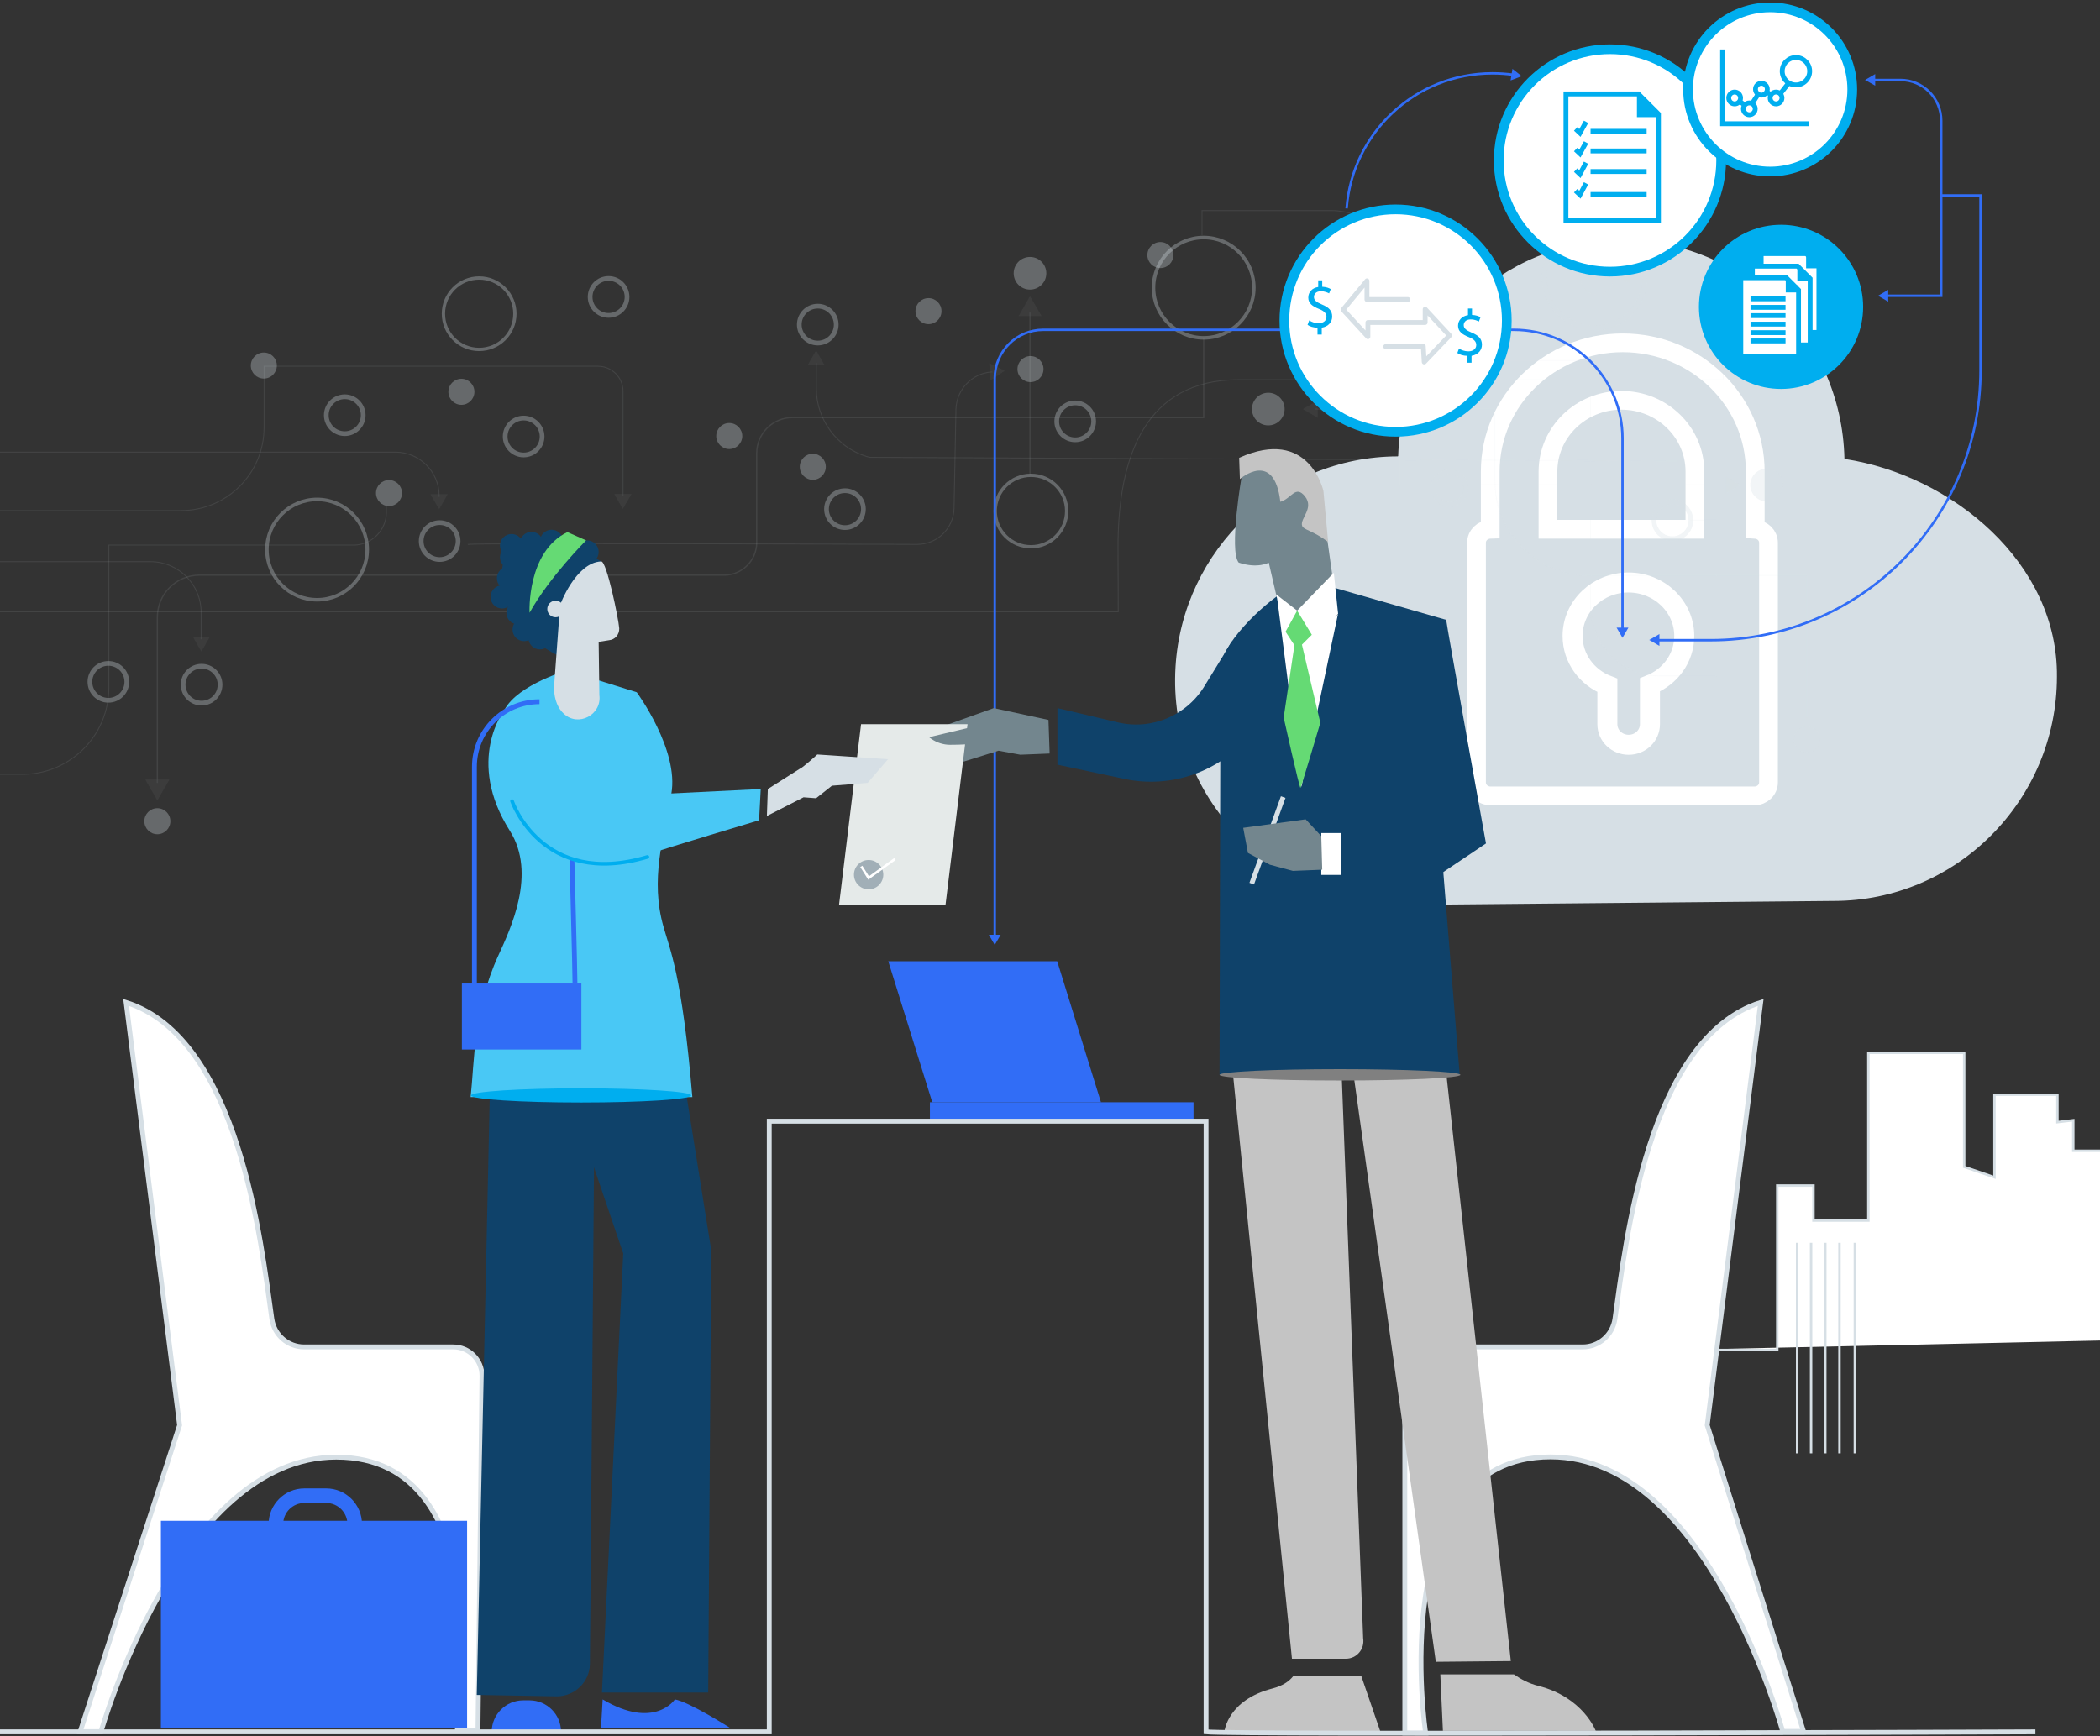 <svg width="670" height="554" viewBox="0 0 670 554" fill="none" xmlns="http://www.w3.org/2000/svg">
<rect x="0" y="0" width="670" height="554" fill="#333333" stroke="none"/>
<g clip-path="url(#clip0)">
<g clip-path="url(#clip1)">
<path d="M588.617 146.463C588.542 146.463 588.466 146.387 588.466 146.312C587.56 107.357 556.004 76.555 517.276 76.555C478.926 76.555 447.37 107.432 446.086 145.481C446.086 145.557 446.011 145.632 445.935 145.632C408.264 145.708 377.312 175.453 375.048 212.747C372.481 254.496 406.226 288.771 447.898 288.771L585.069 287.487C624.25 287.487 656.259 255.327 656.259 215.918C656.637 179.756 622.967 151.748 588.617 146.463Z" fill="#D6DFE5"/>
<path d="M471.078 173.188V249.664C471.078 252.004 473.041 253.967 475.532 253.967H559.783C562.198 253.967 564.237 252.08 564.237 249.664V173.188C564.237 170.847 562.349 169.035 560.009 168.885V150.464C560.009 127.815 541.06 109.395 517.733 109.395C494.406 109.395 475.457 127.815 475.457 150.464V168.885C472.965 168.96 471.078 170.847 471.078 173.188ZM540.758 150.464V168.885H493.877V150.464C493.877 137.932 504.371 127.74 517.28 127.74C530.265 127.74 540.758 137.932 540.758 150.464Z" stroke="white" stroke-width="5.98" stroke-miterlimit="10"/>
<path d="M537.359 202.933C537.359 193.496 529.357 185.871 519.543 185.871C509.729 185.871 501.727 193.496 501.727 202.933C501.727 210.105 506.332 216.22 512.824 218.711V231.093C512.824 234.716 515.844 237.661 519.618 237.661C523.393 237.661 526.413 234.716 526.413 231.093V218.56C532.905 215.994 537.359 209.954 537.359 202.933Z" stroke="white" stroke-width="6.384" stroke-miterlimit="10"/>
<g opacity="0.56">
<path opacity="0.56" d="M576.465 240.078C578.758 240.078 580.617 238.219 580.617 235.926C580.617 233.632 578.758 231.773 576.465 231.773C574.171 231.773 572.312 233.632 572.312 235.926C572.312 238.219 574.171 240.078 576.465 240.078Z" fill="#D6DFE5"/>
<path opacity="0.56" d="M84.176 120.797C86.469 120.797 88.328 118.938 88.328 116.644C88.328 114.351 86.469 112.492 84.176 112.492C81.882 112.492 80.023 114.351 80.023 116.644C80.023 118.938 81.882 120.797 84.176 120.797Z" fill="#D6DFE5"/>
<path opacity="0.56" d="M259.32 153.105C261.613 153.105 263.472 151.246 263.472 148.953C263.472 146.66 261.613 144.801 259.32 144.801C257.027 144.801 255.168 146.66 255.168 148.953C255.168 151.246 257.027 153.105 259.32 153.105Z" fill="#D6DFE5"/>
<path opacity="0.56" d="M124.109 161.488C126.402 161.488 128.261 159.629 128.261 157.336C128.261 155.043 126.402 153.184 124.109 153.184C121.816 153.184 119.957 155.043 119.957 157.336C119.957 159.629 121.816 161.488 124.109 161.488Z" fill="#D6DFE5"/>
<path opacity="0.56" d="M328.773 121.926C331.066 121.926 332.925 120.067 332.925 117.773C332.925 115.48 331.066 113.621 328.773 113.621C326.48 113.621 324.621 115.48 324.621 117.773C324.621 120.067 326.48 121.926 328.773 121.926Z" fill="#D6DFE5"/>
<path opacity="0.56" d="M370.219 85.539C372.512 85.539 374.371 83.68 374.371 81.387C374.371 79.093 372.512 77.234 370.219 77.234C367.925 77.234 366.066 79.093 366.066 81.387C366.066 83.68 367.925 85.539 370.219 85.539Z" fill="#D6DFE5"/>
<path opacity="0.56" d="M147.211 129.176C149.504 129.176 151.363 127.317 151.363 125.023C151.363 122.73 149.504 120.871 147.211 120.871C144.918 120.871 143.059 122.73 143.059 125.023C143.059 127.317 144.918 129.176 147.211 129.176Z" fill="#D6DFE5"/>
<path opacity="0.56" d="M296.234 103.433C298.527 103.433 300.386 101.574 300.386 99.281C300.386 96.988 298.527 95.129 296.234 95.129C293.941 95.129 292.082 96.988 292.082 99.281C292.082 101.574 293.941 103.433 296.234 103.433Z" fill="#D6DFE5"/>
<path opacity="0.56" d="M232.668 143.293C234.961 143.293 236.82 141.434 236.82 139.14C236.82 136.847 234.961 134.988 232.668 134.988C230.375 134.988 228.516 136.847 228.516 139.14C228.516 141.434 230.375 143.293 232.668 143.293Z" fill="#D6DFE5"/>
<path opacity="0.56" d="M50.203 266.199C52.496 266.199 54.355 264.34 54.355 262.047C54.355 259.754 52.496 257.895 50.203 257.895C47.91 257.895 46.051 259.754 46.051 262.047C46.051 264.34 47.91 266.199 50.203 266.199Z" fill="#D6DFE5"/>
<path opacity="0.56" d="M328.623 92.41C331.5 92.41 333.832 90.078 333.832 87.201C333.832 84.324 331.5 81.992 328.623 81.992C325.746 81.992 323.414 84.324 323.414 87.201C323.414 90.078 325.746 92.41 328.623 92.41Z" fill="#D6DFE5"/>
<path opacity="0.56" d="M563.631 159.977C566.508 159.977 568.84 157.645 568.84 154.768C568.84 151.891 566.508 149.559 563.631 149.559C560.754 149.559 558.422 151.891 558.422 154.768C558.422 157.645 560.754 159.977 563.631 159.977Z" fill="#D6DFE5"/>
<path opacity="0.56" d="M404.643 135.743C407.519 135.743 409.852 133.41 409.852 130.533C409.852 127.656 407.519 125.324 404.643 125.324C401.766 125.324 399.434 127.656 399.434 130.533C399.434 133.41 401.766 135.743 404.643 135.743Z" fill="#D6DFE5"/>
<path opacity="0.56" d="M426.311 119.36C429.187 119.36 431.52 117.027 431.52 114.151C431.52 111.274 429.187 108.941 426.311 108.941C423.434 108.941 421.102 111.274 421.102 114.151C421.102 117.027 423.434 119.36 426.311 119.36Z" fill="#D6DFE5"/>
<path opacity="0.56" d="M509.502 93.993C512.379 93.993 514.711 91.66 514.711 88.783C514.711 85.906 512.379 83.574 509.502 83.574C506.625 83.574 504.293 85.906 504.293 88.783C504.293 91.66 506.625 93.993 509.502 93.993Z" fill="#D6DFE5"/>
</g>
<g opacity="0.56">
<path opacity="0.56" d="M260.904 109.469C264.156 109.469 266.793 106.832 266.793 103.58C266.793 100.328 264.156 97.691 260.904 97.691C257.652 97.691 255.016 100.328 255.016 103.58C255.016 106.832 257.652 109.469 260.904 109.469Z" stroke="#D6DFE5" stroke-width="1.505" stroke-miterlimit="10"/>
<path opacity="0.56" d="M101.161 191.381C110 191.381 117.165 184.215 117.165 175.376C117.165 166.537 110 159.371 101.161 159.371C92.322 159.371 85.156 166.537 85.156 175.376C85.156 184.215 92.322 191.381 101.161 191.381Z" stroke="#D6DFE5" stroke-width="1.129" stroke-miterlimit="10"/>
<path opacity="0.56" d="M140.267 178.547C143.519 178.547 146.156 175.91 146.156 172.658C146.156 169.406 143.519 166.77 140.267 166.77C137.015 166.77 134.379 169.406 134.379 172.658C134.379 175.91 137.015 178.547 140.267 178.547Z" stroke="#D6DFE5" stroke-width="1.505" stroke-miterlimit="10"/>
<path opacity="0.56" d="M64.318 224.371C67.57 224.371 70.207 221.735 70.207 218.482C70.207 215.23 67.57 212.594 64.318 212.594C61.066 212.594 58.43 215.23 58.43 218.482C58.43 221.735 61.066 224.371 64.318 224.371Z" stroke="#D6DFE5" stroke-width="1.505" stroke-miterlimit="10"/>
<path opacity="0.56" d="M533.584 171.902C536.836 171.902 539.472 169.266 539.472 166.014C539.472 162.761 536.836 160.125 533.584 160.125C530.332 160.125 527.695 162.761 527.695 166.014C527.695 169.266 530.332 171.902 533.584 171.902Z" stroke="#D6DFE5" stroke-width="1.505" stroke-miterlimit="10"/>
<path opacity="0.56" d="M384.032 107.807C392.871 107.807 400.036 100.641 400.036 91.802C400.036 82.963 392.871 75.797 384.032 75.797C375.193 75.797 368.027 82.963 368.027 91.802C368.027 100.641 375.193 107.807 384.032 107.807Z" stroke="#D6DFE5" stroke-width="1.129" stroke-miterlimit="10"/>
<path opacity="0.56" d="M508.747 104.639C517.586 104.639 524.751 97.473 524.751 88.634C524.751 79.795 517.586 72.629 508.747 72.629C499.908 72.629 492.742 79.795 492.742 88.634C492.742 97.473 499.908 104.639 508.747 104.639Z" stroke="#D6DFE5" stroke-width="1.505" stroke-miterlimit="10"/>
<path opacity="0.56" d="M462.471 160.957C465.348 160.957 467.68 158.625 467.68 155.748C467.68 152.871 465.348 150.539 462.471 150.539C459.594 150.539 457.262 152.871 457.262 155.748C457.262 158.625 459.594 160.957 462.471 160.957Z" stroke="#D6DFE5" stroke-width="1.505" stroke-miterlimit="10"/>
<g opacity="0.56">
<g opacity="0.56">
<path opacity="0.56" d="M-65 195.229H356.78L356.704 174.543C356.704 145.1 365.763 121.168 395.206 121.168H549.816V87.875H519.241" stroke="#D6DFE5" stroke-width="0.282" stroke-miterlimit="10"/>
<g opacity="0.56">
<path opacity="0.56" d="M519.994 85.082L515.238 87.875L519.994 90.593V85.082Z" fill="#D6DFE5"/>
</g>
</g>
</g>
<g opacity="0.56">
<g opacity="0.56">
<path opacity="0.56" d="M328.621 151.29V99.727" stroke="#D6DFE5" stroke-width="0.376" stroke-miterlimit="10"/>
<g opacity="0.56">
<path opacity="0.56" d="M332.319 100.861L328.62 94.519L324.996 100.861H332.319Z" fill="#D6DFE5"/>
</g>
</g>
</g>
<g opacity="0.56">
<g opacity="0.56">
<path opacity="0.56" d="M123.28 161.41V163.449C123.28 169.186 118.599 173.942 112.786 173.942H34.726V219.466C34.726 234.716 22.346 247.097 7.096 247.097H-29.594" stroke="#D6DFE5" stroke-width="0.282" stroke-miterlimit="10"/>
</g>
</g>
<g opacity="0.56">
<g opacity="0.56">
<path opacity="0.56" d="M-40.992 144.273H126.149C133.85 144.273 140.116 150.54 140.116 158.24V158.542" stroke="#D6DFE5" stroke-width="0.282" stroke-miterlimit="10"/>
<g opacity="0.56">
<path opacity="0.56" d="M137.324 157.711L140.117 162.467L142.835 157.711H137.324Z" fill="#D6DFE5"/>
</g>
</g>
</g>
<g opacity="0.56">
<g opacity="0.56">
<path opacity="0.56" d="M-7.246 162.919H57.753C72.399 162.919 84.251 151.066 84.251 136.42V116.867H190.772C195.226 116.867 198.774 120.415 198.774 124.87V158.389" stroke="#D6DFE5" stroke-width="0.282" stroke-miterlimit="10"/>
<g opacity="0.56">
<path opacity="0.56" d="M195.98 157.633L198.698 162.389L201.491 157.633H195.98Z" fill="#D6DFE5"/>
</g>
</g>
</g>
<g opacity="0.56">
<g opacity="0.56">
<path opacity="0.56" d="M576.388 229.052V183.604H506.934C490.401 183.604 476.963 170.166 476.963 153.633V130.531H419.664" stroke="#D6DFE5" stroke-width="0.282" stroke-miterlimit="10"/>
<g opacity="0.56">
<path opacity="0.56" d="M420.42 127.812L415.664 130.53L420.42 133.324V127.812Z" fill="#D6DFE5"/>
</g>
</g>
</g>
<g opacity="0.56">
<g opacity="0.56">
<path opacity="0.56" d="M535.168 147.139L277.435 145.931C266.791 143.138 260.449 133.474 260.449 124.113V115.809" stroke="#D6DFE5" stroke-width="0.282" stroke-miterlimit="10"/>
<g opacity="0.56">
<path opacity="0.56" d="M263.092 116.565L260.374 111.809L257.656 116.565H263.092Z" fill="#D6DFE5"/>
</g>
</g>
</g>
<g opacity="0.56">
<g opacity="0.56">
<path opacity="0.56" d="M-44.012 179.227H48.014C56.922 179.227 64.17 186.474 64.17 195.382V203.989" stroke="#D6DFE5" stroke-width="0.282" stroke-miterlimit="10"/>
<g opacity="0.56">
<path opacity="0.56" d="M61.527 203.16L64.245 207.916L66.963 203.16H61.527Z" fill="#D6DFE5"/>
</g>
</g>
</g>
<g opacity="0.56">
<g opacity="0.56">
<path opacity="0.56" d="M383.504 75.043V67.191H424.648C436.878 67.191 446.767 77.081 446.767 89.311V154.69H551.325" stroke="#D6DFE5" stroke-width="0.282" stroke-miterlimit="10"/>
<g opacity="0.56">
<path opacity="0.56" d="M550.57 157.484L555.326 154.766L550.57 151.973V157.484Z" fill="#D6DFE5"/>
</g>
</g>
</g>
<g opacity="0.56">
<g opacity="0.56">
<path opacity="0.56" d="M384.033 107.73V133.248H252.827C246.561 133.248 241.427 138.306 241.427 144.647V173.109C241.427 178.847 236.746 183.527 231.009 183.527H63.641C56.167 183.527 50.203 189.567 50.203 196.965V249.812" stroke="#D6DFE5" stroke-width="0.396" stroke-miterlimit="10"/>
<g opacity="0.56">
<path opacity="0.56" d="M46.352 248.754L50.202 255.397L54.052 248.754H46.352Z" fill="#D6DFE5"/>
</g>
</g>
</g>
<path opacity="0.56" d="M34.576 223.465C37.828 223.465 40.464 220.828 40.464 217.576C40.464 214.324 37.828 211.688 34.576 211.688C31.324 211.688 28.688 214.324 28.688 217.576C28.688 220.828 31.324 223.465 34.576 223.465Z" stroke="#D6DFE5" stroke-width="1.505" stroke-miterlimit="10"/>
<path opacity="0.56" d="M109.994 138.383C113.246 138.383 115.882 135.746 115.882 132.494C115.882 129.242 113.246 126.605 109.994 126.605C106.742 126.605 104.105 129.242 104.105 132.494C104.105 135.746 106.742 138.383 109.994 138.383Z" stroke="#D6DFE5" stroke-width="1.505" stroke-miterlimit="10"/>
<path opacity="0.56" d="M269.584 168.355C272.836 168.355 275.472 165.719 275.472 162.467C275.472 159.215 272.836 156.578 269.584 156.578C266.332 156.578 263.695 159.215 263.695 162.467C263.695 165.719 266.332 168.355 269.584 168.355Z" stroke="#D6DFE5" stroke-width="1.505" stroke-miterlimit="10"/>
<path opacity="0.56" d="M343.041 140.348C346.293 140.348 348.929 137.711 348.929 134.459C348.929 131.207 346.293 128.57 343.041 128.57C339.789 128.57 337.152 131.207 337.152 134.459C337.152 137.711 339.789 140.348 343.041 140.348Z" stroke="#D6DFE5" stroke-width="1.505" stroke-miterlimit="10"/>
<path opacity="0.56" d="M425.252 95.805C428.504 95.805 431.14 93.168 431.14 89.916C431.14 86.664 428.504 84.027 425.252 84.027C422 84.027 419.363 86.664 419.363 89.916C419.363 93.168 422 95.805 425.252 95.805Z" stroke="#D6DFE5" stroke-width="1.505" stroke-miterlimit="10"/>
<path opacity="0.56" d="M167.064 145.18C170.316 145.18 172.953 142.543 172.953 139.291C172.953 136.039 170.316 133.402 167.064 133.402C163.812 133.402 161.176 136.039 161.176 139.291C161.176 142.543 163.812 145.18 167.064 145.18Z" stroke="#D6DFE5" stroke-width="1.505" stroke-miterlimit="10"/>
<path opacity="0.56" d="M194.17 100.637C197.422 100.637 200.058 98 200.058 94.748C200.058 91.496 197.422 88.859 194.17 88.859C190.918 88.859 188.281 91.496 188.281 94.748C188.281 98 190.918 100.637 194.17 100.637Z" stroke="#D6DFE5" stroke-width="1.505" stroke-miterlimit="10"/>
<g opacity="0.56">
<g opacity="0.56">
<path opacity="0.56" d="M539.475 166.014H547.552V215.689H529.585C517.355 215.689 507.466 205.8 507.466 193.569V115.055H438.918" stroke="#D6DFE5" stroke-width="0.282" stroke-miterlimit="10"/>
<g opacity="0.56">
<path opacity="0.56" d="M439.748 112.336L434.992 115.054L439.748 117.847V112.336Z" fill="#D6DFE5"/>
</g>
</g>
</g>
<path opacity="0.56" d="M152.872 111.506C159.168 111.506 164.272 106.403 164.272 100.107C164.272 93.811 159.168 88.707 152.872 88.707C146.576 88.707 141.473 93.811 141.473 100.107C141.473 106.403 146.576 111.506 152.872 111.506Z" stroke="#D6DFE5" stroke-width="1.055" stroke-miterlimit="10"/>
<g opacity="0.56">
<g opacity="0.56">
<path opacity="0.56" d="M149.25 173.715C152.647 173.262 257.281 173.564 292.611 173.715C299.028 173.715 304.237 168.582 304.388 162.24L304.992 130.683C305.143 124.342 310.05 119.133 316.392 118.68H316.618" stroke="#D6DFE5" stroke-width="0.282" stroke-miterlimit="10"/>
<g opacity="0.56">
<path opacity="0.56" d="M316.014 121.398L320.544 118.303L315.637 115.887L316.014 121.398Z" fill="#D6DFE5"/>
</g>
</g>
</g>
<path opacity="0.56" d="M328.923 174.471C335.219 174.471 340.322 169.367 340.322 163.072C340.322 156.776 335.219 151.672 328.923 151.672C322.627 151.672 317.523 156.776 317.523 163.072C317.523 169.367 322.627 174.471 328.923 174.471Z" stroke="#D6DFE5" stroke-width="1.055" stroke-miterlimit="10"/>
</g>
<path d="M351.267 351.733H297.44L283.398 306.738H337.301L351.267 351.733Z" fill="#316DF6"/>
<path d="M380.787 351.73H296.688V357.619H380.787V351.73Z" fill="#316DF6"/>
<path d="M317.371 298.811V120.719C317.371 112.188 324.316 105.242 332.847 105.242H483.003C502.178 105.242 517.654 120.794 517.654 139.894V200.743" stroke="#316DF6" stroke-width="0.775" stroke-miterlimit="10"/>
<path d="M319.259 298.281L317.372 301.528L315.484 298.281H319.259Z" fill="#316DF6"/>
<path d="M515.77 200.289L517.657 203.535L519.544 200.289H515.77Z" fill="#316DF6"/>
<path d="M429.629 66.514C431.441 42.431 451.522 23.406 476.133 23.406C478.397 23.406 480.662 23.557 482.852 23.859" stroke="#316DF6" stroke-width="0.775" stroke-miterlimit="10"/>
<path d="M481.945 25.672L485.493 24.313L482.549 21.973L481.945 25.672Z" fill="#316DF6"/>
<path d="M597.754 25.52H606.36C613.532 25.52 619.345 31.333 619.345 38.505V94.371H601.906" stroke="#316DF6" stroke-width="0.775" stroke-miterlimit="10"/>
<path d="M598.281 27.332L595.035 25.52L598.281 23.633V27.332Z" fill="#316DF6"/>
<path d="M602.434 92.484L599.188 94.372L602.434 96.259V92.484Z" fill="#316DF6"/>
<path d="M619.344 62.359H631.876V118.226C631.876 165.712 593.375 204.29 545.814 204.29H528.828" stroke="#316DF6" stroke-width="0.775" stroke-miterlimit="10"/>
<path d="M529.434 202.328L526.188 204.215L529.434 206.103V202.328Z" fill="#316DF6"/>
<path d="M534.039 430.775H567.03V378.306H578.58V389.479H596.094V335.953H626.669V372.342L636.332 375.663V349.316H656.413V358.073L661.471 357.469V367.208H678.231V427.453H686.082V385.025H719.299V426.32H735.002" fill="white"/>
<path d="M534.039 430.775H567.03V378.306H578.58V389.479H596.094V335.953H626.669V372.342L636.332 375.663V349.316H656.413V358.073L661.471 357.469V367.208H678.231V427.453H686.082V385.025H719.299V426.32H735.002" stroke="#D6DFE5" stroke-width="0.775" stroke-miterlimit="10"/>
<path d="M573.371 396.578V463.769" stroke="#D6DFE5" stroke-width="0.775" stroke-miterlimit="10"/>
<path d="M577.824 396.578V463.769" stroke="#D6DFE5" stroke-width="0.775" stroke-miterlimit="10"/>
<path d="M582.352 396.578V463.769" stroke="#D6DFE5" stroke-width="0.775" stroke-miterlimit="10"/>
<path d="M586.883 396.578V463.769" stroke="#D6DFE5" stroke-width="0.775" stroke-miterlimit="10"/>
<path d="M591.789 396.578V463.769" stroke="#D6DFE5" stroke-width="0.775" stroke-miterlimit="10"/>
<path d="M57.297 454.784L40.236 319.875C76.246 331.275 83.342 396.729 86.739 420.887C87.494 426.021 91.873 429.796 97.006 429.796H144.567C149.7 429.796 153.777 433.948 153.777 439.006L152.494 552.324H145.85C145.85 552.324 160.42 464.976 107.273 464.976C57.071 464.976 32.233 552.55 32.233 552.55H25.59L57.297 454.784Z" fill="white" stroke="#D6DFE5" stroke-width="1.55" stroke-miterlimit="10"/>
<path d="M544.683 454.784L561.745 319.875C525.734 331.275 518.638 396.729 515.241 420.887C514.486 426.021 510.107 429.796 504.974 429.796H457.413C452.28 429.796 448.203 433.948 448.203 439.006V553.003H454.847C454.847 553.003 441.56 464.901 494.707 464.901C544.91 464.901 568.765 552.475 568.765 552.475H575.409L544.683 454.784Z" fill="white" stroke="#D6DFE5" stroke-width="1.55" stroke-miterlimit="10"/>
<path d="M568.235 124.116C582.703 124.116 594.431 112.387 594.431 97.919C594.431 83.451 582.703 71.723 568.235 71.723C553.767 71.723 542.039 83.451 542.039 97.919C542.039 112.387 553.767 124.116 568.235 124.116Z" fill="#00AEEF"/>
<path d="M513.654 86.672C533.25 86.672 549.135 70.786 549.135 51.19C549.135 31.593 533.25 15.707 513.654 15.707C494.058 15.707 478.172 31.593 478.172 51.19C478.172 70.786 494.058 86.672 513.654 86.672Z" fill="white" stroke="#00AEEF" stroke-width="3.099" stroke-miterlimit="10" stroke-linecap="round" stroke-linejoin="round"/>
<path d="M564.763 54.737C579.23 54.737 590.959 43.008 590.959 28.541C590.959 14.072 579.23 2.344 564.763 2.344C550.295 2.344 538.566 14.072 538.566 28.541C538.566 43.008 550.295 54.737 564.763 54.737Z" fill="white" stroke="#00AEEF" stroke-width="3.099" stroke-miterlimit="10" stroke-linecap="round" stroke-linejoin="round"/>
<path d="M445.259 137.782C464.855 137.782 480.741 121.895 480.741 102.299C480.741 82.703 464.855 66.816 445.259 66.816C425.663 66.816 409.777 82.703 409.777 102.299C409.777 121.895 425.663 137.782 445.259 137.782Z" fill="white" stroke="#00AEEF" stroke-width="3.099" stroke-miterlimit="10" stroke-linecap="round" stroke-linejoin="round"/>
<path d="M442.089 110.601L454.092 110.45L454.394 115.508L462.472 107.053L454.696 98.673V102.9H436.427V107.43L428.5 98.824L436.125 89.613V95.577H449.185" fill="white"/>
<path d="M442.089 110.601L454.092 110.45L454.394 115.508L462.472 107.053L454.696 98.673V102.9H436.427V107.43L428.5 98.824L436.125 89.613V95.577H449.185" stroke="#D6DFE5" stroke-width="1.55" stroke-miterlimit="10" stroke-linecap="round" stroke-linejoin="round"/>
<path d="M468.132 115.658V113.544C466.924 113.544 465.64 113.167 464.961 112.638L465.489 111.204C466.244 111.732 467.301 112.11 468.509 112.11C470.019 112.11 471 111.279 471 110.072C471 108.939 470.17 108.184 468.66 107.58C466.546 106.75 465.187 105.768 465.187 103.956C465.187 102.22 466.395 100.861 468.358 100.559V98.445H469.641V100.484C470.925 100.559 471.755 100.861 472.359 101.239L471.831 102.598C471.378 102.371 470.547 101.918 469.189 101.918C467.603 101.918 466.999 102.9 466.999 103.73C466.999 104.787 467.754 105.391 469.566 106.146C471.755 107.052 472.812 108.109 472.812 109.996C472.812 111.657 471.68 113.167 469.49 113.544V115.734H468.132V115.658Z" fill="#00AEEF"/>
<path d="M420.346 106.678V104.564C419.139 104.564 417.855 104.186 417.176 103.658L417.704 102.223C418.459 102.752 419.516 103.129 420.724 103.129C422.234 103.129 423.215 102.299 423.215 101.091C423.215 99.959 422.385 99.204 420.875 98.6C418.761 97.769 417.402 96.788 417.402 94.976C417.402 93.24 418.61 91.881 420.573 91.579V89.465H421.856V91.503C423.14 91.579 423.97 91.881 424.574 92.258L424.046 93.617C423.593 93.391 422.762 92.938 421.403 92.938C419.818 92.938 419.214 93.919 419.214 94.749C419.214 95.806 419.969 96.41 421.781 97.165C423.97 98.071 425.027 99.128 425.027 101.016C425.027 102.676 423.895 104.186 421.705 104.564V106.753H420.346V106.678Z" fill="#00AEEF"/>
<path d="M580.315 106.073H561.895V80.934H576.314L580.315 84.935V106.073Z" fill="white" stroke="#00AEEF" stroke-width="1.55" stroke-miterlimit="10"/>
<path d="M576.238 80.707V85.614H580.466L576.238 80.707Z" fill="#00AEEF"/>
<path d="M564.914 87.727H576.087" stroke="#00AEEF" stroke-width="1.55" stroke-miterlimit="10"/>
<path d="M564.914 90.371H576.087" stroke="#00AEEF" stroke-width="1.55" stroke-miterlimit="10"/>
<path d="M564.914 93.09H576.087" stroke="#00AEEF" stroke-width="1.55" stroke-miterlimit="10"/>
<path d="M564.914 95.731H576.087" stroke="#00AEEF" stroke-width="1.55" stroke-miterlimit="10"/>
<path d="M564.914 98.449H576.087" stroke="#00AEEF" stroke-width="1.55" stroke-miterlimit="10"/>
<path d="M564.914 101.09H576.087" stroke="#00AEEF" stroke-width="1.55" stroke-miterlimit="10"/>
<path d="M577.522 110.073H559.102V84.934H573.521L577.522 88.935V110.073Z" fill="white" stroke="#00AEEF" stroke-width="1.55" stroke-miterlimit="10"/>
<path d="M573.445 84.707V89.614H577.748L573.445 84.707Z" fill="#00AEEF"/>
<path d="M562.195 91.727H573.368" stroke="#00AEEF" stroke-width="1.55" stroke-miterlimit="10"/>
<path d="M562.195 94.371H573.368" stroke="#00AEEF" stroke-width="1.55" stroke-miterlimit="10"/>
<path d="M562.195 97.09H573.368" stroke="#00AEEF" stroke-width="1.55" stroke-miterlimit="10"/>
<path d="M562.195 99.731H573.368" stroke="#00AEEF" stroke-width="1.55" stroke-miterlimit="10"/>
<path d="M562.195 102.449H573.368" stroke="#00AEEF" stroke-width="1.55" stroke-miterlimit="10"/>
<path d="M562.195 105.09H573.368" stroke="#00AEEF" stroke-width="1.55" stroke-miterlimit="10"/>
<path d="M573.823 113.773H555.402V88.633H569.897L573.823 92.558V113.773Z" fill="white" stroke="#00AEEF" stroke-width="1.55" stroke-miterlimit="10"/>
<path d="M569.746 88.406V93.313H574.049L569.746 88.406Z" fill="#00AEEF"/>
<path d="M558.496 95.352H569.669" stroke="#00AEEF" stroke-width="1.55" stroke-miterlimit="10"/>
<path d="M558.496 98.07H569.669" stroke="#00AEEF" stroke-width="1.55" stroke-miterlimit="10"/>
<path d="M558.496 100.711H569.669" stroke="#00AEEF" stroke-width="1.55" stroke-miterlimit="10"/>
<path d="M558.496 103.43H569.669" stroke="#00AEEF" stroke-width="1.55" stroke-miterlimit="10"/>
<path d="M558.496 106.148H569.669" stroke="#00AEEF" stroke-width="1.55" stroke-miterlimit="10"/>
<path d="M558.496 108.789H569.669" stroke="#00AEEF" stroke-width="1.55" stroke-miterlimit="10"/>
<path d="M554.344 31.937L558.118 34.428L561.969 28.464L566.951 31.258L573.594 22.727" fill="white"/>
<path d="M554.344 31.937L558.118 34.428L561.969 28.464L566.951 31.258L573.594 22.727" stroke="#00AEEF" stroke-width="1.55" stroke-miterlimit="10"/>
<path d="M558.118 36.618C559.16 36.618 560.005 35.773 560.005 34.731C560.005 33.689 559.16 32.844 558.118 32.844C557.075 32.844 556.23 33.689 556.23 34.731C556.23 35.773 557.075 36.618 558.118 36.618Z" fill="white" stroke="#00AEEF" stroke-width="1.55" stroke-miterlimit="10"/>
<path d="M561.969 30.353C563.012 30.353 563.857 29.508 563.857 28.465C563.857 27.423 563.012 26.578 561.969 26.578C560.927 26.578 560.082 27.423 560.082 28.465C560.082 29.508 560.927 30.353 561.969 30.353Z" fill="white" stroke="#00AEEF" stroke-width="1.55" stroke-miterlimit="10"/>
<path d="M566.649 33.146C567.691 33.146 568.536 32.301 568.536 31.259C568.536 30.216 567.691 29.371 566.649 29.371C565.607 29.371 564.762 30.216 564.762 31.259C564.762 32.301 565.607 33.146 566.649 33.146Z" fill="white" stroke="#00AEEF" stroke-width="1.55" stroke-miterlimit="10"/>
<path d="M553.438 33.146C554.48 33.146 555.325 32.301 555.325 31.259C555.325 30.216 554.48 29.371 553.438 29.371C552.396 29.371 551.551 30.216 551.551 31.259C551.551 32.301 552.396 33.146 553.438 33.146Z" fill="white" stroke="#00AEEF" stroke-width="1.55" stroke-miterlimit="10"/>
<path d="M572.992 27.105C575.41 27.105 577.371 25.145 577.371 22.726C577.371 20.308 575.41 18.348 572.992 18.348C570.574 18.348 568.613 20.308 568.613 22.726C568.613 25.145 570.574 27.105 572.992 27.105Z" fill="white" stroke="#00AEEF" stroke-width="1.55" stroke-miterlimit="10"/>
<path d="M549.59 15.781V39.487H577.069" stroke="#00AEEF" stroke-width="1.55" stroke-miterlimit="10"/>
<path d="M529.131 70.362H499.613V29.973H522.714L529.131 36.39V70.362Z" fill="white" stroke="#00AEEF" stroke-width="1.55" stroke-miterlimit="10"/>
<path d="M507.465 41.902H525.357" stroke="#00AEEF" stroke-width="1.55" stroke-miterlimit="10"/>
<path d="M507.465 48.168H525.357" stroke="#00AEEF" stroke-width="1.55" stroke-miterlimit="10"/>
<path d="M507.465 54.734H525.357" stroke="#00AEEF" stroke-width="1.55" stroke-miterlimit="10"/>
<path d="M507.465 62.059H525.357" stroke="#00AEEF" stroke-width="1.55" stroke-miterlimit="10"/>
<path d="M522.262 29.52V37.371H529.132L522.262 29.52Z" fill="#00AEEF"/>
<path d="M502.707 41.148L504.066 42.431L506.029 38.883" stroke="#00AEEF" stroke-width="1.55" stroke-miterlimit="10"/>
<path d="M502.707 47.714L504.066 48.998L506.029 45.449" stroke="#00AEEF" stroke-width="1.55" stroke-miterlimit="10"/>
<path d="M502.707 54.282L504.066 55.565L506.029 51.941" stroke="#00AEEF" stroke-width="1.55" stroke-miterlimit="10"/>
<path d="M502.707 60.852L504.066 62.136L506.029 58.512" stroke="#00AEEF" stroke-width="1.55" stroke-miterlimit="10"/>
<path d="M291.703 235.016L317.069 225.957L334.508 229.732L334.885 240.452L325.524 240.829L318.579 239.546L307.481 243.019L291.703 235.016Z" fill="#73868E"/>
<path d="M301.671 288.696H267.699L274.72 231.094H308.692L301.671 288.696Z" fill="#E5EAE9"/>
<path d="M187.297 179.832C189.34 179.832 190.996 178.176 190.996 176.133C190.996 174.09 189.34 172.434 187.297 172.434C185.254 172.434 183.598 174.09 183.598 176.133C183.598 178.176 185.254 179.832 187.297 179.832Z" fill="#0F426A"/>
<path d="M191.826 179.153C191.826 179.153 169.933 166.394 163.592 173.038C157.25 179.757 158.232 199.839 178.69 209.502L191.826 179.153Z" fill="#0F426A"/>
<path d="M337.379 225.959V244.002L358.668 248.532C373.767 251.778 389.394 246.191 399.132 234.188L393.093 204.594L384.562 218.485C378.9 228.224 367.501 233.131 356.554 230.489L337.379 225.959Z" fill="#0F426A"/>
<path d="M461.413 342.373L482.023 530.053L458.092 530.279L431.367 339.504L461.413 342.373Z" fill="#C4C4C4"/>
<path d="M392.562 334.672L412.191 529.298H429.403C432.876 529.298 435.443 526.202 434.914 522.805L427.818 336.559L392.562 334.672Z" fill="#C4C4C4"/>
<path d="M465.715 342.974H389.09L389.392 213.576C389.165 206.026 402.603 192.966 410.152 188.436L425.1 187.379L461.412 197.797L459.902 271.103L465.715 342.974Z" fill="#0F426A"/>
<path d="M442.84 279.936L446.841 303.868C446.841 303.868 450.087 304.019 454.617 303.34L451.295 276.312C447.294 279.181 442.84 279.936 442.84 279.936Z" fill="#0F426A"/>
<path d="M189.788 339.73L156.42 341.995L152.117 540.849L177.785 541.302C183.447 541.226 188.052 536.697 188.203 531.11L189.788 339.73Z" fill="#0F426A"/>
<path d="M216.133 331.426L190.768 333.162L186.012 335.955C186.163 336.71 185.483 337.39 184.653 337.239L178.84 336.031C178.085 335.88 177.405 336.559 177.556 337.314L198.845 399.975L192.051 540.094H225.947L226.929 398.994L216.133 331.426Z" fill="#0F426A"/>
<path d="M220.893 350.072H150.156C151.364 338.974 151.062 322.289 158.913 305.077C162.915 296.319 171.294 278.804 162.688 265.14C148.344 242.567 160.952 226.486 160.952 226.486C165.33 218.258 181.788 213.652 181.788 213.652L183.071 214.634L203.152 220.9C203.152 220.9 216.741 239.321 214.174 253.363C211.683 267.405 207.38 280.692 211.683 295.715C213.646 302.812 217.647 311.116 220.893 350.072Z" fill="#49C8F5"/>
<path d="M426.838 196.139L415.212 251.099L407.512 191.156L426.838 196.139Z" fill="white"/>
<path d="M396.186 151.748C396.186 151.748 392.034 175.755 395.205 179.53C401.32 181.568 404.792 179.53 404.792 179.53L407.133 189.646C410.756 202.858 419.816 201.197 426.836 196.139L422.08 162.241C422.08 162.166 415.89 135.214 396.186 151.748Z" fill="#73868E"/>
<path d="M416.343 158.391C419.362 162.166 414.682 165.488 415.437 167.753C415.814 169.112 418.909 169.263 423.741 172.962L422.231 156.655C422.231 156.655 417.777 136.045 395.355 146.086L395.582 152.88C395.582 152.88 406.528 143.292 408.491 160.128C412.039 159.146 413.323 154.617 416.343 158.391Z" fill="#C4C4C4"/>
<path d="M192.278 542.281L191.75 551.341H232.894C232.894 551.341 219.833 543.036 215.304 542.281C215.379 542.281 208.811 552.096 192.278 542.281Z" fill="#316DF6"/>
<path d="M191.829 179.153C193.565 179.077 197.34 197.422 197.567 200.518C197.642 202.48 196.208 204.141 194.32 204.292L190.999 204.821L191.225 221.807C192.056 228.073 184.506 232.074 179.901 227.771C178.165 226.186 176.881 223.619 176.73 219.618L178.693 193.119C178.618 193.119 183.676 179.455 191.829 179.153Z" fill="#D6DFE5"/>
<path d="M177.256 196.968C178.715 196.968 179.898 195.785 179.898 194.326C179.898 192.867 178.715 191.684 177.256 191.684C175.796 191.684 174.613 192.867 174.613 194.326C174.613 195.785 175.796 196.968 177.256 196.968Z" fill="#D6DFE5"/>
<path d="M178.994 552.623H156.875C156.875 547.112 161.405 542.582 166.916 542.582H168.954C174.465 542.582 178.994 547.036 178.994 552.623Z" fill="#316DF6"/>
<path d="M405.925 538.806C391.657 542.505 390.676 552.395 390.676 552.395H440.35L434.311 534.805H412.644C411.285 536.541 409.172 537.975 405.925 538.806Z" fill="#C4C4C4"/>
<path d="M460.358 552.321H509.126C509.126 552.321 505.125 541.6 490.857 537.977C487.837 537.222 485.271 535.863 483.006 534.277H459.527L460.358 552.321Z" fill="#C4C4C4"/>
<path d="M427.516 344.788C448.738 344.788 465.942 343.977 465.942 342.976C465.942 341.975 448.738 341.164 427.516 341.164C406.294 341.164 389.09 341.975 389.09 342.976C389.09 343.977 406.294 344.788 427.516 344.788Z" fill="#808080"/>
<path d="M185.409 351.807C204.796 351.807 220.513 350.793 220.513 349.542C220.513 348.291 204.796 347.277 185.409 347.277C166.021 347.277 150.305 348.291 150.305 349.542C150.305 350.793 166.021 351.807 185.409 351.807Z" fill="#00AEEF"/>
<path d="M425.553 182.773L413.852 194.853L407.133 189.643L410.153 201.572H421.552L426.912 195.834L425.553 182.773Z" fill="white"/>
<path d="M413.851 194.855L418.532 202.556L413.851 207.237L410.152 201.575L413.851 194.855Z" fill="#65DA74"/>
<path d="M421.252 230.639C421.252 230.639 415.213 251.023 414.911 251.4C414.609 251.702 409.551 228.978 409.551 228.978L413.929 199.535L421.252 230.639Z" fill="#65DA74"/>
<path d="M405.474 261.816L445.334 261.137V280.539H405.172L405.474 261.816Z" fill="#0F426A"/>
<path d="M461.415 197.875C461.415 198.856 474.097 269.142 474.097 269.142L448.656 286.204L461.415 197.875Z" fill="#0F426A"/>
<path d="M427.896 265.82H421.555V279.183H427.896V265.82Z" fill="white"/>
<path d="M163.215 177.793C165.258 177.793 166.914 176.137 166.914 174.094C166.914 172.051 165.258 170.395 163.215 170.395C161.172 170.395 159.516 172.051 159.516 174.094C159.516 176.137 161.172 177.793 163.215 177.793Z" fill="#0F426A"/>
<path d="M169.559 177.113C171.602 177.113 173.258 175.457 173.258 173.414C173.258 171.371 171.602 169.715 169.559 169.715C167.516 169.715 165.859 171.371 165.859 173.414C165.859 175.457 167.516 177.113 169.559 177.113Z" fill="#0F426A"/>
<path d="M160.195 194.176C162.238 194.176 163.894 192.52 163.894 190.477C163.894 188.434 162.238 186.777 160.195 186.777C158.152 186.777 156.496 188.434 156.496 190.477C156.496 192.52 158.152 194.176 160.195 194.176Z" fill="#0F426A"/>
<path d="M165.254 199.234C167.297 199.234 168.953 197.578 168.953 195.535C168.953 193.492 167.297 191.836 165.254 191.836C163.211 191.836 161.555 193.492 161.555 195.535C161.555 197.578 163.211 199.234 165.254 199.234Z" fill="#0F426A"/>
<path d="M162.234 188.211C164.277 188.211 165.933 186.555 165.933 184.512C165.933 182.469 164.277 180.812 162.234 180.812C160.191 180.812 158.535 182.469 158.535 184.512C158.535 186.555 160.191 188.211 162.234 188.211Z" fill="#0F426A"/>
<path d="M163.215 181.492C165.258 181.492 166.914 179.836 166.914 177.793C166.914 175.75 165.258 174.094 163.215 174.094C161.172 174.094 159.516 175.75 159.516 177.793C159.516 179.836 161.172 181.492 163.215 181.492Z" fill="#0F426A"/>
<path d="M167.215 204.594C169.258 204.594 170.914 202.938 170.914 200.895C170.914 198.852 169.258 197.195 167.215 197.195C165.172 197.195 163.516 198.852 163.516 200.895C163.516 202.938 165.172 204.594 167.215 204.594Z" fill="#0F426A"/>
<path d="M172.273 207.234C174.316 207.234 175.973 205.578 175.973 203.535C175.973 201.492 174.316 199.836 172.273 199.836C170.23 199.836 168.574 201.492 168.574 203.535C168.574 205.578 170.23 207.234 172.273 207.234Z" fill="#0F426A"/>
<path d="M175.973 176.434C178.016 176.434 179.672 174.777 179.672 172.734C179.672 170.691 178.016 169.035 175.973 169.035C173.93 169.035 172.273 170.691 172.273 172.734C172.273 174.777 173.93 176.434 175.973 176.434Z" fill="#0F426A"/>
<path d="M186.997 172.431C186.997 172.431 175.296 184.133 168.954 195.533C168.954 195.533 167.973 176.131 181.033 169.789L186.997 172.431Z" fill="#65DA74"/>
<path d="M242.712 251.777L207.381 253.514C207.381 253.514 206.701 272.916 209.042 271.935C211.382 270.953 242.183 261.743 242.183 261.743L242.712 251.777Z" fill="#49C8F5"/>
<path d="M185.487 313.836H147.363V334.899H185.487V313.836Z" fill="#316DF6"/>
<path d="M149.024 485.281H51.336V551.339H149.024V485.281Z" fill="#316DF6"/>
<path d="M183.446 313.835C183.446 309.834 182.465 273.672 182.465 273.672" stroke="#316DF6" stroke-width="1.55" stroke-miterlimit="10"/>
<path d="M151.363 318.362V244.679C151.363 233.204 160.649 223.918 172.124 223.918" stroke="#316DF6" stroke-width="1.55" stroke-miterlimit="10"/>
<path d="M163.367 255.629C163.367 255.629 172.879 283.487 206.549 273.446" stroke="#00AEEF" stroke-width="1.162" stroke-miterlimit="10" stroke-linecap="round" stroke-linejoin="round"/>
<path d="M255.09 245.359C256.071 245.057 260.752 240.754 260.752 240.754L283.324 242.264L276.832 249.813L265.432 250.719L260.374 254.72L256.373 254.418L244.672 260.383L244.974 251.776L255.09 245.359Z" fill="#D6DFE5"/>
<path d="M-3.32 552.626H245.429V357.773H384.789V552.626C394.302 553.607 649.393 552.626 649.393 552.626" stroke="#D6DFE5" stroke-width="1.55" stroke-miterlimit="10"/>
<path d="M104.103 496.381H97.083C92.1 496.381 88.023 492.305 88.023 487.322V486.341C88.023 481.358 92.1 477.281 97.083 477.281H104.103C109.086 477.281 113.163 481.358 113.163 486.341V487.322C113.163 492.305 109.086 496.381 104.103 496.381Z" stroke="#316DF6" stroke-width="4.649" stroke-miterlimit="10"/>
<path d="M312.24 231.469L296.387 235.243L297.142 235.772C298.878 236.98 300.992 237.659 303.106 237.659C306.352 237.659 310.73 237.508 311.259 236.98L314.203 234.036L312.24 231.469Z" fill="#73868E"/>
<path d="M409.4 254.344L399.359 281.975" stroke="#D6DFE5" stroke-width="1.55" stroke-miterlimit="10"/>
<path d="M396.641 264.159L416.571 261.441L421.553 266.802L421.855 277.522L412.494 277.899L405.171 275.936L398.15 272.162L396.641 264.159Z" fill="#73868E"/>
<path d="M277.134 283.787C279.719 283.787 281.814 281.692 281.814 279.106C281.814 276.521 279.719 274.426 277.134 274.426C274.549 274.426 272.453 276.521 272.453 279.106C272.453 281.692 274.549 283.787 277.134 283.787Z" fill="#A1AFB7"/>
<path d="M274.793 276.465L277.133 280.165L285.513 274.125" stroke="white" stroke-width="0.775" stroke-miterlimit="10"/>
</g>
</g>
<defs>
<clipPath id="clip0">
<rect width="670" height="553" fill="white" transform="translate(0 0.832)"/>
</clipPath>
<clipPath id="clip1">
<rect width="800" height="553" fill="white" transform="translate(-65 0.832)"/>
</clipPath>
</defs>
</svg>
